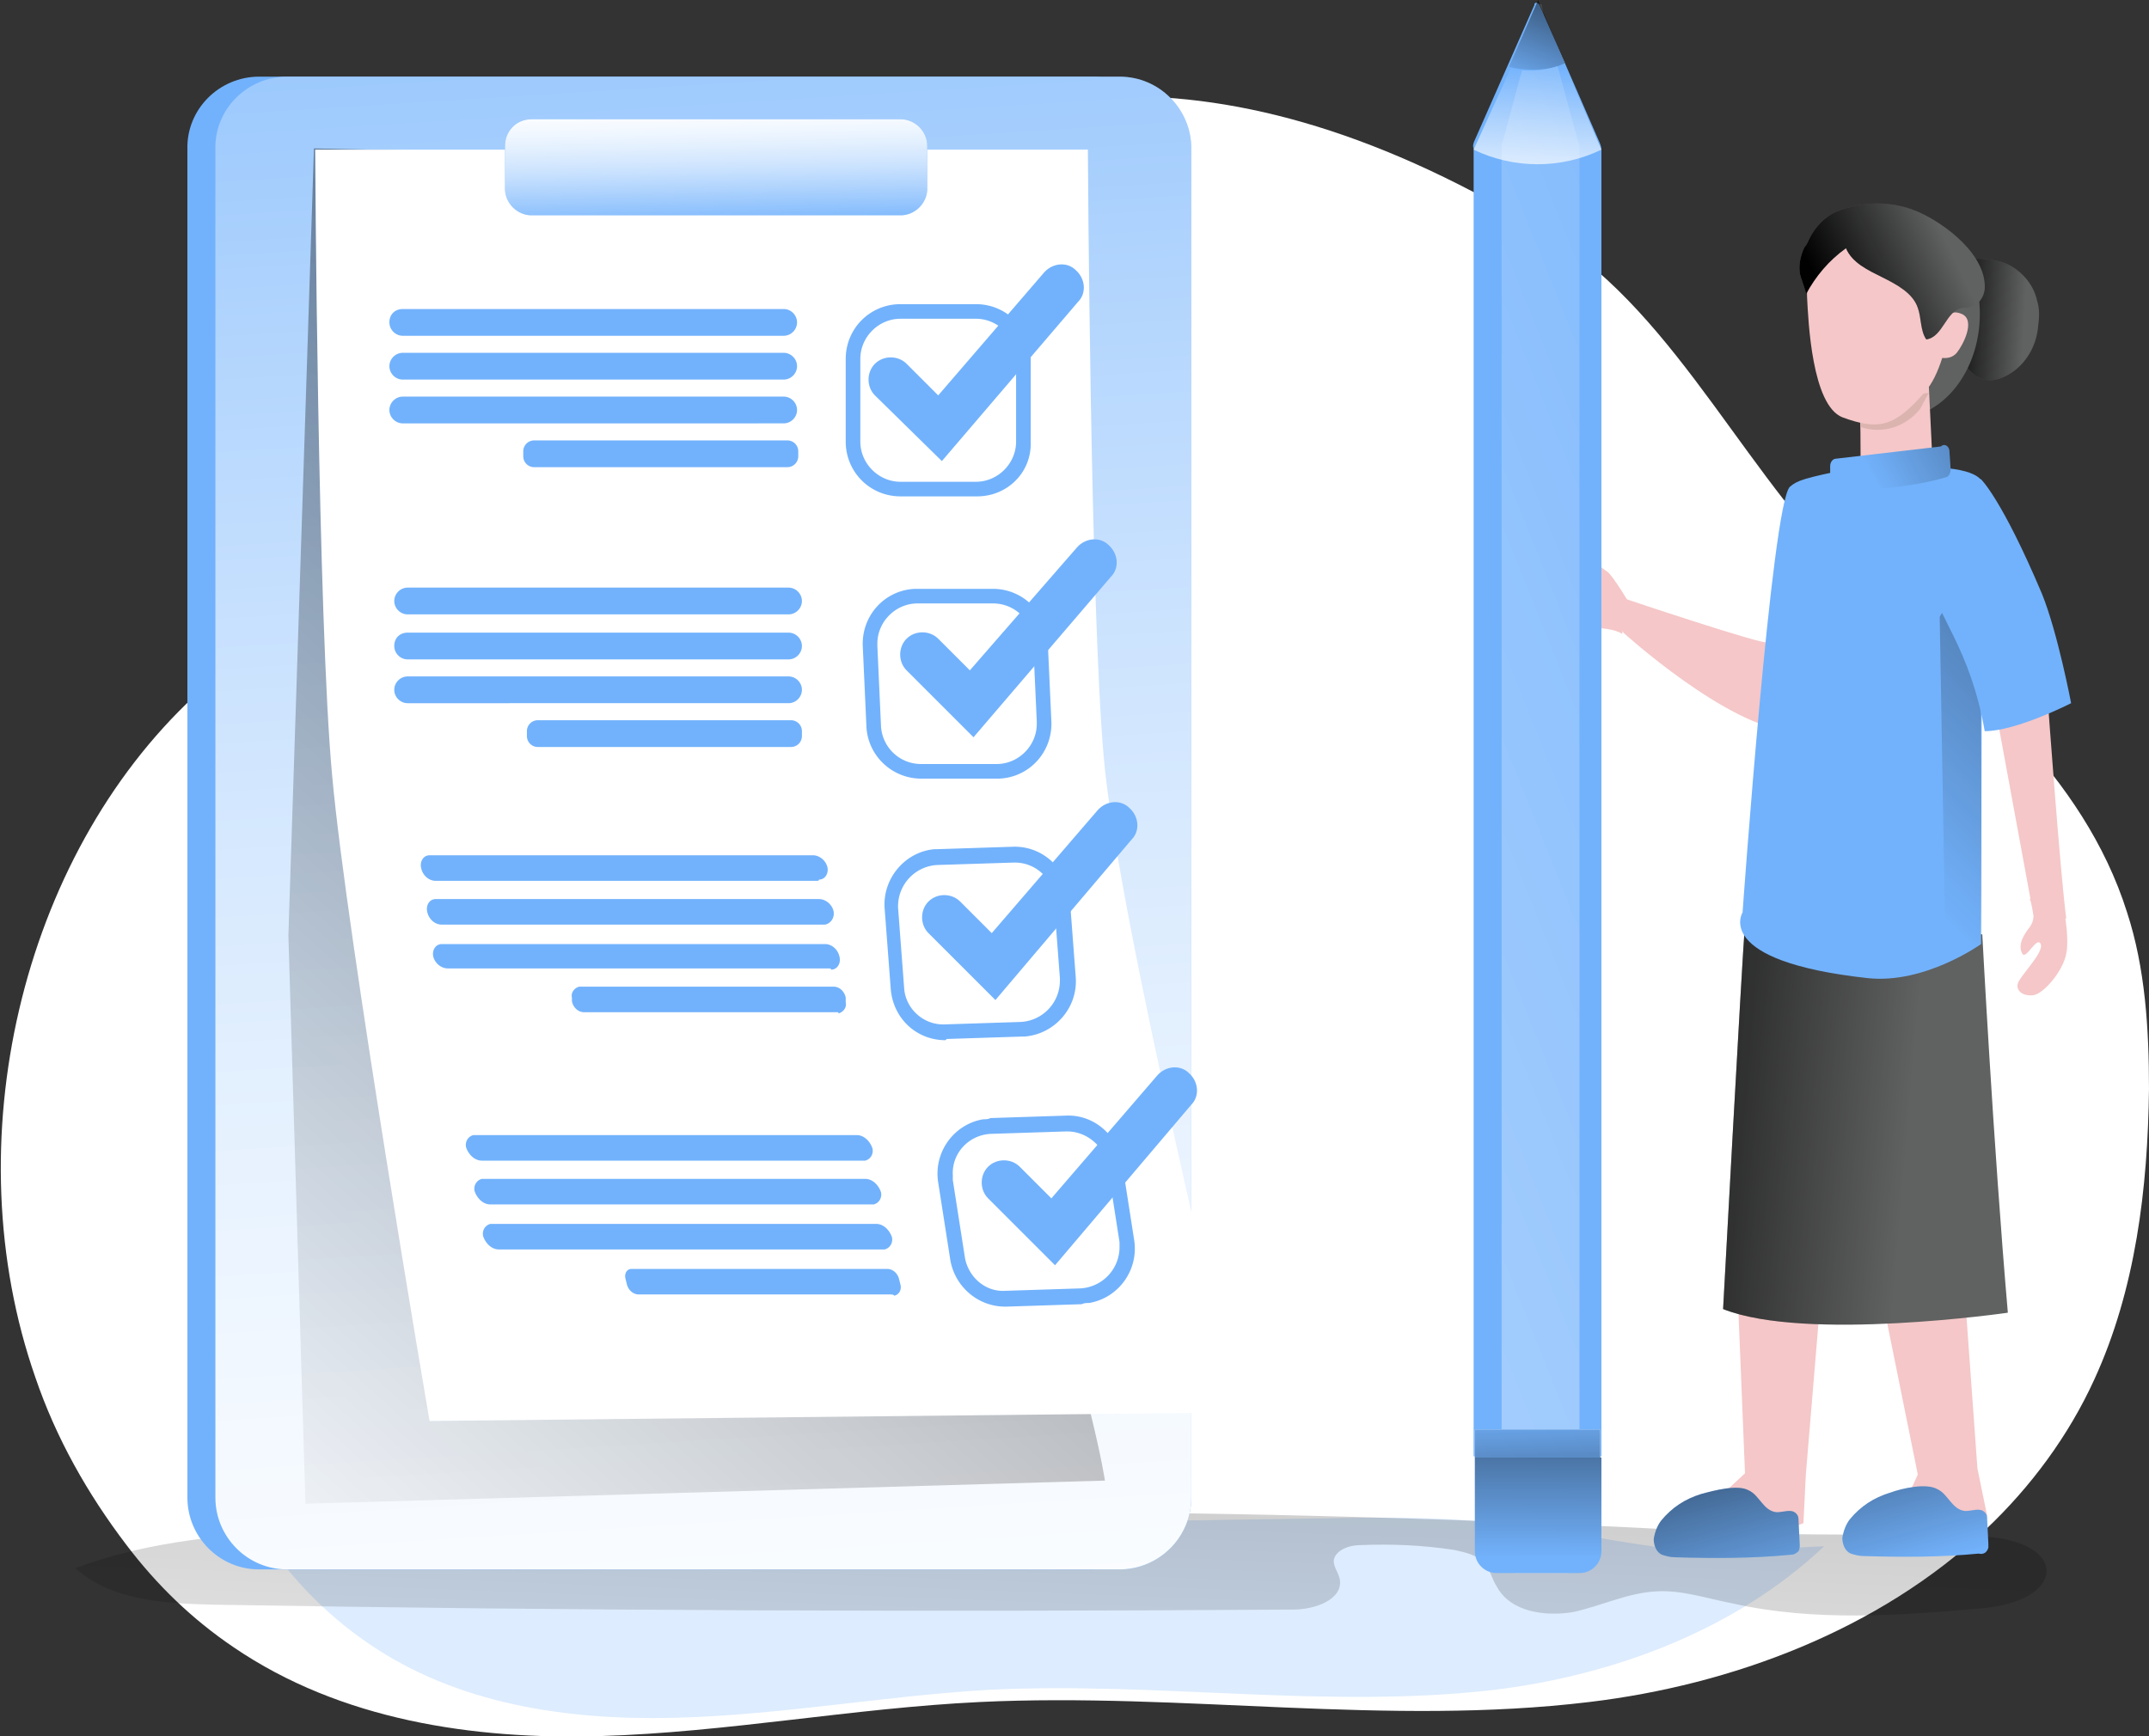 <svg id="Layer_1" xmlns="http://www.w3.org/2000/svg" viewBox="0 0 176.6 142.7"><rect x="0" y="0" width="176.6" height="142.7" fill="#333333" stroke="none"/><style>.st3{fill:#f5c7c8}.st4{fill:#606161}.st8{fill:#72b2fc}</style><path d="M176.6 89.5c-.1 8.2-1.1 16.5-4.5 23.9-2.1 4.6-5.2 8.8-8.9 12.3-8.8 8.3-20.9 12.8-32.6 14.2-16.6 2-33.4-.8-50.1 0-10.4.5-20.8 2.5-31.2 2.8s-21.3-1.3-30.1-7.3c-3.4-2.3-6.3-5.1-8.8-8.4-3.2-4.2-5.8-8.8-7.5-13.8C-3.8 94 1.7 70.5 16 57.2c5.6-5.3 12.4-9 19-12.5 14-7.4 37.4-59.4 92.4-25.3 10.7 6.7 16.3 20.4 25.8 29 8.5 7.7 18 15.2 21.6 26.6 1.5 4.6 1.8 9.6 1.8 14.5z" fill="#fff"/><path d="M149.9 127.1c-7.3 6.9-17.3 10.6-27.1 11.8-13.8 1.6-27.7-.7-41.6 0-8.6.5-17.2 2.1-25.9 2.3s-17.7-1.1-25-6.1c-2.8-1.9-5.3-4.3-7.3-6.9.7-.2 1.4-.3 2.1-.4 14.5-2 29.2-2.2 43.9-2.4l40-.6c4.4-.1 8.9-.1 13.3.3 5.7.5 11.2 1.9 16.9 2.4 3.6.2 7.2-.3 10.7-.4z" opacity=".24" fill="#72b2fc"/><linearGradient id="SVGID_1_" gradientUnits="userSpaceOnUse" x1="88.214" y1="-57.416" x2="96.629" y2="160.982" gradientTransform="matrix(1 0 0 -1 -2.28 104.872)"><stop offset="0" stop-color="#010101" stop-opacity="0"/><stop offset=".95" stop-color="#010101"/></linearGradient><path d="M140.8 125.9c-38.4-2.1-77-2.2-115.4-.1-6.5.3-13.1.8-19.2 3.1 3 2.7 7.4 2.9 11.4 3 29.6.5 59.1.6 88.7.4 1.7 0 4.1-.8 3.8-2.5-.1-.5-.5-1-.5-1.5.1-.9 1.3-1.3 2.2-1.3 2.6-.1 5.1 0 7.7.4.9.2 1.9.4 2.5 1.1.5.6.6 1.3 1 1.9 1.1 2.1 4 2.5 6.3 2.1 2.3-.5 4.5-1.6 6.9-1.7 2.1-.1 4.1.6 6.2 1 6.7 1.5 13.6 1 20.4.4 7.1-.6 7.2-5.5.2-5.9-7.4-.3-14.8 0-22.2-.4z" fill="url(#SVGID_1_)"/><path class="st3" d="M167.1 75.2l-3.2-17.4h4.4s1 13.9 1.5 17.7l-2.7-.3z"/><path class="st3" d="M169.5 74.2s.6 2.7.3 4.2-1.9 3.3-2.7 3.4c-.8.1-1.4-.3-1.3-.9.1-.6 2.2-2.6 1.9-3.3s-1.2 1.3-1.5.8c-.3-.5-.2-1.2.6-2.2.7-.9 0-2.3 0-2.3s2.2-.8 2.7.3z"/><path class="st4" d="M161 21.7c.9-.7 2.8-.4 3.7-.1 1.3.5 2.4 1.7 2.7 3.1.2.6.2 1.3.1 2-.1 1.5-.8 2.9-2 3.8-2.5 1.8-4 .1-4.8-2.1-.5-1.3-.6-2.7-.4-4 .1-1-.3-1.8.5-2.6l.2-.1z"/><linearGradient id="SVGID_2_" gradientUnits="userSpaceOnUse" x1="168.64" y1="78.443" x2="161.743" y2="78.852" gradientTransform="matrix(1 0 0 -1 -2.28 104.872)"><stop offset="0" stop-color="#010101" stop-opacity="0"/><stop offset=".95" stop-color="#010101"/></linearGradient><path d="M161 21.7c.9-.7 2.8-.4 3.7-.1 1.3.5 2.4 1.7 2.7 3.1.2.6.2 1.3.1 2-.1 1.5-.8 2.9-2 3.8-2.5 1.8-4 .1-4.8-2.1-.5-1.3-.6-2.7-.4-4 .1-1-.3-1.8.5-2.6l.2-.1z" fill="url(#SVGID_2_)"/><ellipse class="st4" cx="155.8" cy="25.8" rx="6.9" ry="8.6"/><path class="st3" d="M133.9 49.6s-1.3-2.2-1.8-2.6c-.5-.3-1.5-1.3-1.8-1-.5.4 1.7 2.3-.3 2.2-.3 0-1.9 0-2.6.7-.6.6-.6 1.5-.1 2.1l.1.1c.5.3 2.3.5 3.2.5s2.1.1 2.7.5"/><path class="st3" d="M147.4 40.1s-.9 2.8-1 4.4c-.1 1.5-.8 8-1.1 8.3-.2.3-11.8-3.6-11.8-3.6s-.7 1-.1 2.8c0 0 8.6 7.8 13.8 8.1 5.2.3 4.5-12 4.5-12m5.9 73.1l-1 2.2c.6-.2 3.3 2 4.5 2 .8 0 1.6-.3 2.2-.8l-.8-3.9-1.4-19.4-7.3 1.1 3.8 18.8zm-14.2-.1l-1.4 1.3c.6 0 2.7 2.7 3.9 3 .8.2 1.6.1 2.3-.2l.2-4 1.5-18-7.2.7.7 17.2zm15.1-89.5l.3 6.2c-.7 1-1.8 1.5-3 1.4-3-.3-2.9-1.2-2.9-1.2s0-4.5-.1-5.5"/><path d="M157.8 33.6l.7-1.3-5.7.6c0 .4.1 1.3.1 2.2 1.8.6 3.7 0 4.9-1.5z" fill="#dbb4af"/><path class="st4" d="M162.9 76.8s.9 17.2 2.1 31.1c0 0-16.6 2.4-23.4-.3 0 0 1.5-27.7 1.8-31.7l19.5.9z"/><linearGradient id="SVGID_3_" gradientUnits="userSpaceOnUse" x1="159.133" y1="11.983" x2="130.02" y2="14.44" gradientTransform="matrix(1 0 0 -1 -2.28 104.872)"><stop offset="0" stop-color="#010101" stop-opacity="0"/><stop offset=".95" stop-color="#010101"/></linearGradient><path d="M162.9 76.8s.9 17.2 2.1 31.1c0 0-16.6 2.4-23.4-.3 0 0 1.5-27.7 1.8-31.7l19.5.9z" fill="url(#SVGID_3_)"/><path class="st8" d="M162.9 39.7s0-1.2-4.3-1.3c-3.1 0-4.2-.3-6.4.1-4 .8-4.5 1-5.1 1.5-1.5 1.3-3.9 35-3.9 35s-2.5 4 10.3 5.4c4.7.5 9.3-2.8 9.3-2.8l.1-37.9z"/><path class="st3" d="M160.8 21.5s-.2 8-2.6 10.7c-2.5 2.9-3.8 3.2-6.8 2.1-2.5-1-2.8-7.9-2.9-9.9-.2-5.2 7.7-9.7 12.3-2.9z"/><linearGradient id="SVGID_4_" gradientUnits="userSpaceOnUse" x1="154.082" y1="61.01" x2="208.097" y2="115.728" gradientTransform="matrix(1 0 0 -1 0 131.242)"><stop offset="0" stop-color="#010101" stop-opacity="0"/><stop offset=".95" stop-color="#010101"/></linearGradient><path fill="url(#SVGID_4_)" d="M162.7 45.2l.2 32.5-3 1.7-.5-28.7z"/><path class="st8" d="M160.2 37.1l.1 1.5c0 .2-.1.5-.3.6 0 0-2.3.8-6.3 1l-2.9-.7c-.2-.1-.4-.3-.4-.5v-.7c0-.3.2-.6.5-.6l8.6-1c.3-.3.7 0 .7.4 0-.1 0-.1 0 0z"/><linearGradient id="SVGID_5_" gradientUnits="userSpaceOnUse" x1="156.048" y1="65.754" x2="185.774" y2="81.624" gradientTransform="matrix(1 0 0 -1 -2.28 104.872)"><stop offset="0" stop-color="#010101" stop-opacity="0"/><stop offset=".95" stop-color="#010101"/></linearGradient><path d="M160.2 37.1l.1 1.5c0 .2-.1.5-.3.6 0 0-2.3.8-6.3 1l-2.9-.7c-.2-.1-.4-.3-.4-.5v-.7c0-.3.2-.6.5-.6l8.6-1c.3-.3.7 0 .7.4 0-.1 0-.1 0 0z" fill="url(#SVGID_5_)"/><path class="st3" d="M159.9 26.5s.1-1.2 1.3-.7.1 2.6-.4 3.2c-.5.6-1.3.4-1.3.4"/><path fill="#4eae93" d="M161.8 21l.5 1.9h-.8l-.7-2.9z"/><path class="st8" d="M162.8 39.4s1.7 1.6 5 9.4c1.3 3.2 2.4 9 2.4 9s-4.5 2.3-7.1 2.3c-1.2-6.9-4-9.5-4.6-12.7-.6-3.2 2.7-8.6 4.3-8zm-23 83.4c-1.3.4-2.4 1.1-3.3 2.2-.3.4-.5.9-.6 1.5 0 .5.2 1.1.7 1.3.3.1.7.2 1 .2 3.2.1 6.4.1 9.5-.2.3 0 .5-.1.7-.3.1-.2.1-.4.1-.5l-.1-2c0-.2 0-.4-.2-.6-.4-.4-1-.1-1.6-.1-1.1-.1-1.4-1.4-2.3-1.8-.9-.5-2.8 0-3.9.3zm15.5-.1c-1.3.4-2.4 1.1-3.3 2.2-.3.4-.5.9-.6 1.5 0 .5.2 1.1.7 1.3.3.1.7.2 1 .2 3.2.1 6.4.1 9.5-.2.4.1.7-.1.8-.5v-.3l-.1-2c0-.2 0-.4-.2-.6-.4-.4-1-.1-1.6-.1-1.1-.1-1.4-1.4-2.3-1.8-.9-.5-2.8-.1-3.9.3z"/><linearGradient id="SVGID_6_" gradientUnits="userSpaceOnUse" x1="146.031" y1="-27.597" x2="139.015" y2="-1.287" gradientTransform="matrix(1 0 0 -1 -2.28 104.872)"><stop offset="0" stop-color="#010101" stop-opacity="0"/><stop offset=".95" stop-color="#010101"/></linearGradient><path d="M139.8 122.8c-1.3.4-2.4 1.1-3.3 2.2-.3.4-.5.9-.6 1.5 0 .5.2 1.1.7 1.3.3.1.7.2 1 .2 3.2.1 6.4.1 9.5-.2.3 0 .5-.1.7-.3.1-.2.1-.4.1-.5l-.1-2c0-.2 0-.4-.2-.6-.4-.4-1-.1-1.6-.1-1.1-.1-1.4-1.4-2.3-1.8-.9-.5-2.8 0-3.9.3z" fill="url(#SVGID_6_)"/><linearGradient id="SVGID_7_" gradientUnits="userSpaceOnUse" x1="160.524" y1="-23.73" x2="153.508" y2="2.579" gradientTransform="matrix(1 0 0 -1 -2.28 104.872)"><stop offset="0" stop-color="#010101" stop-opacity="0"/><stop offset=".95" stop-color="#010101"/></linearGradient><path d="M155.3 122.7c-1.3.4-2.4 1.1-3.3 2.2-.3.4-.5.9-.6 1.5 0 .5.2 1.1.7 1.3.3.1.7.2 1 .2 3.2.1 6.4.1 9.5-.2.4.1.7-.1.8-.5v-.3l-.1-2c0-.2 0-.4-.2-.6-.4-.4-1-.1-1.6-.1-1.1-.1-1.4-1.4-2.3-1.8-.9-.5-2.8-.1-3.9.3z" fill="url(#SVGID_7_)"/><path class="st4" d="M148.7 19.6c-.1.2-.2.5-.4.7-.3.6-.5 1.4-.4 2.1 0 .3.6 1.7.5 1.8.8-1.5 1.9-2.8 3.3-3.8.5 1.2 1.8 1.8 3 2.4 1.2.6 2.5 1.3 2.9 2.5.3.8.2 1.9.7 2.6 1.4-.2 1.6-2.4 3-2.6.2 0 .5 0 .7-.1.6-.2 1-.7 1.1-1.4.2-2.8-3.2-5.4-5.5-6.4-2.1-.9-4.5-.9-6.7 0-.9.4-1.7 1.2-2.2 2.2z"/><linearGradient id="SVGID_8_" gradientUnits="userSpaceOnUse" x1="162.336" y1="84.821" x2="151.93" y2="79.796" gradientTransform="matrix(1 0 0 -1 -2.28 104.872)"><stop offset="0" stop-color="#010101" stop-opacity="0"/><stop offset=".95" stop-color="#010101"/></linearGradient><path d="M148.7 19.6c-.1.2-.2.5-.4.7-.3.6-.5 1.4-.4 2.1 0 .3.6 1.7.5 1.8.8-1.5 1.9-2.8 3.3-3.8.5 1.2 1.8 1.8 3 2.4 1.2.6 2.5 1.3 2.9 2.5.3.8.2 1.9.7 2.6 1.4-.2 1.6-2.4 3-2.6.2 0 .5 0 .7-.1.6-.2 1-.7 1.1-1.4.2-2.8-3.2-5.4-5.5-6.4-2.1-.9-4.5-.9-6.7 0-.9.4-1.7 1.2-2.2 2.2z" fill="url(#SVGID_8_)"/><path class="st8" d="M21.3 6.3h68.4c3.3 0 5.9 2.7 5.9 5.9v110.9c0 3.3-2.7 5.9-5.9 5.9H21.3c-3.3 0-5.9-2.7-5.9-5.9V12.3c-.1-3.3 2.6-6 5.9-6z"/><path class="st8" d="M23.6 6.3H92c3.3 0 5.9 2.7 5.9 5.9v110.9c0 3.3-2.7 5.9-5.9 5.9H23.6c-3.3 0-5.9-2.7-5.9-5.9V12.3c-.1-3.3 2.6-6 5.9-6z"/><linearGradient id="SVGID_9_" gradientUnits="userSpaceOnUse" x1="51.336" y1="166.238" x2="63.964" y2="-35.326" gradientTransform="matrix(1 0 0 -1 0 131.242)"><stop offset="0" stop-color="#fff" stop-opacity="0"/><stop offset=".14" stop-color="#fff" stop-opacity=".22"/><stop offset=".3" stop-color="#fff" stop-opacity=".45"/><stop offset=".45" stop-color="#fff" stop-opacity=".65"/><stop offset=".6" stop-color="#fff" stop-opacity=".8"/><stop offset=".73" stop-color="#fff" stop-opacity=".91"/><stop offset=".85" stop-color="#fff" stop-opacity=".98"/><stop offset=".94" stop-color="#fff"/></linearGradient><path d="M23.6 6.3H92c3.3 0 5.9 2.7 5.9 5.9v110.9c0 3.3-2.7 5.9-5.9 5.9H23.6c-3.3 0-5.9-2.7-5.9-5.9V12.3c-.1-3.3 2.6-6 5.9-6z" fill="url(#SVGID_9_)"/><linearGradient id="SVGID_10_" gradientUnits="userSpaceOnUse" x1="11.306" y1="-16.553" x2="184.811" y2="174.723" gradientTransform="matrix(1 0 0 -1 -2.28 104.872)"><stop offset="0" stop-color="#010101" stop-opacity="0"/><stop offset=".95" stop-color="#010101"/></linearGradient><path d="M23.7 76.9l2.1-64.7 60.8 1.3s-7.9 67.1-2.3 84.4c5.6 17.3 6.5 23.8 6.5 23.8l-65.7 1.9-1.4-46.7z" fill="url(#SVGID_10_)"/><path d="M101.8 116.1l-66.5.7s-6.8-39.7-8-53c-1.2-12.8-1.4-51.5-1.4-51.5h63.5s.2 37.5 1.3 49.9c1.2 13.7 11.1 53.9 11.1 53.9z" fill="#fff"/><path class="st8" d="M131.4 11.6l-4.5-10.3-.4-.9s0-.1-.1-.1c-.1-.1-.2-.1-.3 0v.1l-4.9 11.1c-.1.2-.2.5-.1.7v107.5h10.5V12.3c0-.2-.1-.5-.2-.7zm.1 108.2h-10.3v-2.3h10.3v2.3z"/><linearGradient id="SVGID_11_" gradientUnits="userSpaceOnUse" x1="177.414" y1="64.803" x2="-139.572" y2="-62.316" gradientTransform="matrix(1 0 0 -1 -2.28 104.872)"><stop offset="0" stop-color="#fff" stop-opacity="0"/><stop offset=".14" stop-color="#fff" stop-opacity=".22"/><stop offset=".3" stop-color="#fff" stop-opacity=".45"/><stop offset=".45" stop-color="#fff" stop-opacity=".65"/><stop offset=".6" stop-color="#fff" stop-opacity=".8"/><stop offset=".73" stop-color="#fff" stop-opacity=".91"/><stop offset=".85" stop-color="#fff" stop-opacity=".98"/><stop offset=".94" stop-color="#fff"/></linearGradient><path d="M129.8 12.3v105.2h-6.4V12.3c0-.3 0-.5.1-.7l3-11.1V.4c.1-.1.2-.1.2.1l.2.9 2.8 10.3c.1.1.1.4.1.6z" fill="url(#SVGID_11_)"/><linearGradient id="SVGID_12_" gradientUnits="userSpaceOnUse" x1="138.657" y1="-15.575" x2="77.124" y2="-40.251" gradientTransform="matrix(1 0 0 -1 -2.28 104.872)"><stop offset="0" stop-color="#fff" stop-opacity="0"/><stop offset=".14" stop-color="#fff" stop-opacity=".22"/><stop offset=".3" stop-color="#fff" stop-opacity=".45"/><stop offset=".45" stop-color="#fff" stop-opacity=".65"/><stop offset=".6" stop-color="#fff" stop-opacity=".8"/><stop offset=".73" stop-color="#fff" stop-opacity=".91"/><stop offset=".85" stop-color="#fff" stop-opacity=".98"/><stop offset=".94" stop-color="#fff"/></linearGradient><path d="M123.4 119.8h6.4v7.7c0 1-.5 1.8-1.1 1.8h-4.2c-.6 0-1.1-.8-1.1-1.8v-7.7z" fill="url(#SVGID_12_)"/><linearGradient id="SVGID_13_" gradientUnits="userSpaceOnUse" x1="129.017" y1="99.464" x2="128.083" y2="82.626" gradientTransform="matrix(1 0 0 -1 -2.28 104.872)"><stop offset="0" stop-color="#fff" stop-opacity="0"/><stop offset=".14" stop-color="#fff" stop-opacity=".22"/><stop offset=".3" stop-color="#fff" stop-opacity=".45"/><stop offset=".45" stop-color="#fff" stop-opacity=".65"/><stop offset=".6" stop-color="#fff" stop-opacity=".8"/><stop offset=".73" stop-color="#fff" stop-opacity=".91"/><stop offset=".85" stop-color="#fff" stop-opacity=".98"/><stop offset=".94" stop-color="#fff"/></linearGradient><path d="M131.6 12.3c-3.3 1.6-7.2 1.6-10.5 0l3.1-6.8 2.3-5.1 2 4.7 3.1 7.2z" fill="url(#SVGID_13_)"/><path class="st8" d="M128.6 5.2c-1.4.6-2.9.8-4.4.4l2.3-5.1 2.1 4.7z"/><linearGradient id="SVGID_14_" gradientUnits="userSpaceOnUse" x1="127.662" y1="97.32" x2="133.505" y2="112.119" gradientTransform="matrix(1 0 0 -1 -2.28 104.872)"><stop offset="0" stop-color="#010101" stop-opacity="0"/><stop offset=".95" stop-color="#010101"/></linearGradient><path d="M128.6 5.2c-1.5.7-3.3.6-4.6.3l2.4-5.5 2.2 5.2z" fill="url(#SVGID_14_)"/><path class="st8" d="M33.1 25.4h31.3c.6 0 1.1.5 1.1 1.1 0 .6-.5 1.1-1.1 1.1H33.1c-.6 0-1.1-.5-1.1-1.1 0-.7.5-1.1 1.1-1.1zm0 3.6h31.3c.6 0 1.1.5 1.1 1.1 0 .6-.5 1.1-1.1 1.1H33.1c-.6 0-1.1-.5-1.1-1.1 0-.6.5-1.1 1.1-1.1zm0 3.6h31.3c.6 0 1.1.5 1.1 1.1 0 .6-.5 1.1-1.1 1.1H33.1c-.6 0-1.1-.5-1.1-1.1 0-.6.5-1.1 1.1-1.1zm10.8 3.6h20.8c.5 0 .9.4.9.9v.4c0 .5-.4.9-.9.9H43.9c-.5 0-.9-.4-.9-.9v-.4c0-.5.4-.9.9-.9zM33.5 48.3h31.3c.6 0 1.1.5 1.1 1.1 0 .6-.5 1.1-1.1 1.1H33.5c-.6 0-1.1-.5-1.1-1.1 0-.6.5-1.1 1.1-1.1zm0 3.7h31.3c.6 0 1.1.5 1.1 1.1 0 .6-.5 1.1-1.1 1.1H33.5c-.6 0-1.1-.5-1.1-1.1 0-.7.5-1.1 1.1-1.1zm0 3.6h31.3c.6 0 1.1.5 1.1 1.1 0 .6-.5 1.1-1.1 1.1H33.5c-.6 0-1.1-.5-1.1-1.1 0-.6.5-1.1 1.1-1.1zm10.7 3.6H65c.5 0 .9.4.9.9v.4c0 .5-.4.9-.9.9H44.2c-.5 0-.9-.4-.9-.9v-.4c0-.5.4-.9.9-.9zm23 13.2H35.8c-.6 0-1.1-.5-1.2-1.1-.1-.5.2-1 .7-1h31.5c.6 0 1.1.5 1.2 1 .1.5-.2 1-.7 1 0 .1-.1.1-.1.1zm.5 3.6H36.3c-.6 0-1.1-.5-1.2-1.1-.1-.5.2-1 .7-1h31.5c.6 0 1.1.5 1.2 1 .1.5-.2 1-.7 1.1h-.1zm.4 3.6H36.8c-.6 0-1.1-.5-1.2-1-.1-.5.2-1 .7-1h31.5c.6 0 1.1.5 1.2 1.1.1.5-.2 1-.7 1 0-.1-.1-.1-.2-.1zm.7 3.6H48c-.5 0-.9-.4-1-.9V82c-.1-.4.2-.8.6-.9h20.9c.5 0 .9.4 1 .9v.4c.1.4-.2.8-.6.9 0-.1 0-.1-.1-.1zM71 95.4H39.6c-.6 0-1.1-.5-1.3-1.1-.1-.5.2-.9.6-1h31.5c.6 0 1.1.5 1.3 1.1.1.5-.2.9-.6 1H71zm.7 3.6H40.3c-.6 0-1.1-.5-1.3-1.1-.1-.5.2-.9.6-1h31.5c.6 0 1.1.5 1.3 1.1.1.5-.2.9-.6 1h-.1zm.7 3.7H41c-.6 0-1.1-.5-1.3-1.1-.1-.5.2-.9.6-1H72c.6 0 1.1.5 1.3 1.1.1.5-.2.9-.6 1h-.3zm.8 3.7H52.5c-.5 0-.9-.4-1-.9l-.1-.4c-.1-.4.1-.8.5-.8h21c.5 0 .9.4 1 .9l.1.4c.1.4-.1.8-.5.9-.1-.1-.2-.1-.3-.1zm7.1-65.6H74c-2.5 0-4.5-2-4.5-4.5v-6.8c0-2.5 2-4.5 4.5-4.5h6.2c2.5 0 4.5 2 4.5 4.5v6.8c.1 2.5-1.9 4.5-4.4 4.5zM74 26.2c-1.8 0-3.3 1.5-3.3 3.3v6.8c0 1.8 1.5 3.3 3.3 3.3h6.2c1.8 0 3.3-1.5 3.3-3.3v-6.8c0-1.8-1.5-3.3-3.3-3.3H74zM81.9 64h-6.2c-2.4 0-4.4-1.9-4.5-4.3l-.3-6.6c-.1-2.5 1.8-4.6 4.3-4.7h6.4c2.4 0 4.4 1.9 4.5 4.3l.3 6.6c.1 2.5-1.8 4.6-4.3 4.7h-.2zm-6.5-14.4c-1.8 0-3.3 1.5-3.3 3.3v.2l.3 6.6c.1 1.7 1.5 3.1 3.3 3.1h6.2c1.8 0 3.3-1.5 3.3-3.3v-.2l-.3-6.6c-.1-1.7-1.5-3.1-3.3-3.1h-6.2zm2.3 35.9c-2.4 0-4.3-1.8-4.5-4.2l-.5-6.6c-.2-2.5 1.7-4.7 4.1-4.9h.2l6.2-.2c2.4-.1 4.4 1.7 4.7 4.1l.5 6.6c.2 2.5-1.7 4.7-4.2 4.9H84l-6.2.2-.1.1zm5.7-14.6h-.1l-6.3.2a3.4 3.4 0 0 0-3.2 3.4v.1l.5 6.6c.1 1.7 1.6 3.1 3.4 3l6.2-.2a3.4 3.4 0 0 0 3.2-3.4v-.2l-.5-6.6c-.1-1.6-1.5-2.9-3.2-2.9zm-.8 36.5c-2.2 0-4.1-1.6-4.5-3.8l-1-6.4c-.4-2.5 1.3-4.8 3.7-5.2.2 0 .4 0 .6-.1l6.2-.2c2.3-.1 4.2 1.6 4.6 3.8l1 6.4c.4 2.5-1.3 4.8-3.7 5.2-.2 0-.4 0-.6.1l-6.2.2h-.1zM87.7 93h-.1l-6.2.2c-1.8.1-3.2 1.6-3.1 3.4v.4l1 6.4c.3 1.6 1.7 2.8 3.3 2.7l6.2-.2a3.4 3.4 0 0 0 3.2-3.4v-.4l-1-6.4c-.3-1.5-1.7-2.7-3.3-2.7zm-44-83.2H74c1.2 0 2.2 1 2.2 2.2v3.5c0 1.2-1 2.2-2.2 2.2H43.7c-1.2 0-2.2-1-2.2-2.2V12c0-1.2.9-2.2 2.2-2.2z"/><linearGradient id="SVGID_15_" gradientUnits="userSpaceOnUse" x1="58.925" y1="112.376" x2="58.691" y2="123.832" gradientTransform="matrix(1 0 0 -1 0 131.242)"><stop offset="0" stop-color="#fff" stop-opacity="0"/><stop offset=".14" stop-color="#fff" stop-opacity=".22"/><stop offset=".3" stop-color="#fff" stop-opacity=".45"/><stop offset=".45" stop-color="#fff" stop-opacity=".65"/><stop offset=".6" stop-color="#fff" stop-opacity=".8"/><stop offset=".73" stop-color="#fff" stop-opacity=".91"/><stop offset=".85" stop-color="#fff" stop-opacity=".98"/><stop offset=".94" stop-color="#fff"/></linearGradient><path d="M43.7 9.8H74c1.2 0 2.2 1 2.2 2.2v3.5c0 1.2-1 2.2-2.2 2.2H43.7c-1.2 0-2.2-1-2.2-2.2V12c0-1.2.9-2.2 2.2-2.2z" fill="url(#SVGID_15_)"/><path class="st8" d="M77.4 37.9l-5.5-5.4c-.7-.7-.7-1.9 0-2.6.7-.7 1.9-.7 2.6 0l2.6 2.6 8.7-10.1c.7-.8 1.9-.9 2.6-.2.8.7.9 1.9.2 2.6L77.4 37.9zM80 60.6l-5.5-5.5c-.7-.7-.7-1.9 0-2.6.7-.7 1.9-.7 2.6 0l2.6 2.6L88.5 45c.7-.8 1.9-.9 2.6-.2.8.7.9 1.9.2 2.6L80 60.6zm1.8 21.6l-5.5-5.5c-.7-.7-.7-1.9 0-2.6.7-.7 1.9-.7 2.6 0l2.6 2.6 8.7-10.1c.7-.8 1.9-.9 2.6-.2.8.7.9 1.9.2 2.6L81.8 82.2zm4.9 21.8l-5.5-5.5c-.7-.7-.7-1.9 0-2.6s1.9-.7 2.6 0l2.6 2.6 8.7-10.1c.7-.8 1.9-.9 2.6-.2.8.7.9 1.9.2 2.6L86.7 104zm34.5 13.5h10.3v2.3h-10.3z"/><linearGradient id="SVGID_16_" gradientUnits="userSpaceOnUse" x1="126.238" y1="15.478" x2="126.942" y2="-3.928" gradientTransform="matrix(1 0 0 -1 0 131.242)"><stop offset="0" stop-color="#010101" stop-opacity="0"/><stop offset=".95" stop-color="#010101"/></linearGradient><path fill="url(#SVGID_16_)" d="M121.2 117.5h10.3v2.3h-10.3z"/><path class="st8" d="M131.6 119.8v7.7c0 1-.8 1.8-1.8 1.8H123c-1 0-1.8-.8-1.8-1.8v-7.7h10.4z"/><linearGradient id="SVGID_17_" gradientUnits="userSpaceOnUse" x1="128.613" y1="-23.145" x2="128.732" y2="1.993" gradientTransform="matrix(1 0 0 -1 -2.28 104.872)"><stop offset="0" stop-color="#010101" stop-opacity="0"/><stop offset=".95" stop-color="#010101"/></linearGradient><path d="M131.6 119.8v7.7c0 1-.8 1.8-1.8 1.8H123c-1 0-1.8-.8-1.8-1.8v-7.7h10.4z" fill="url(#SVGID_17_)"/></svg>